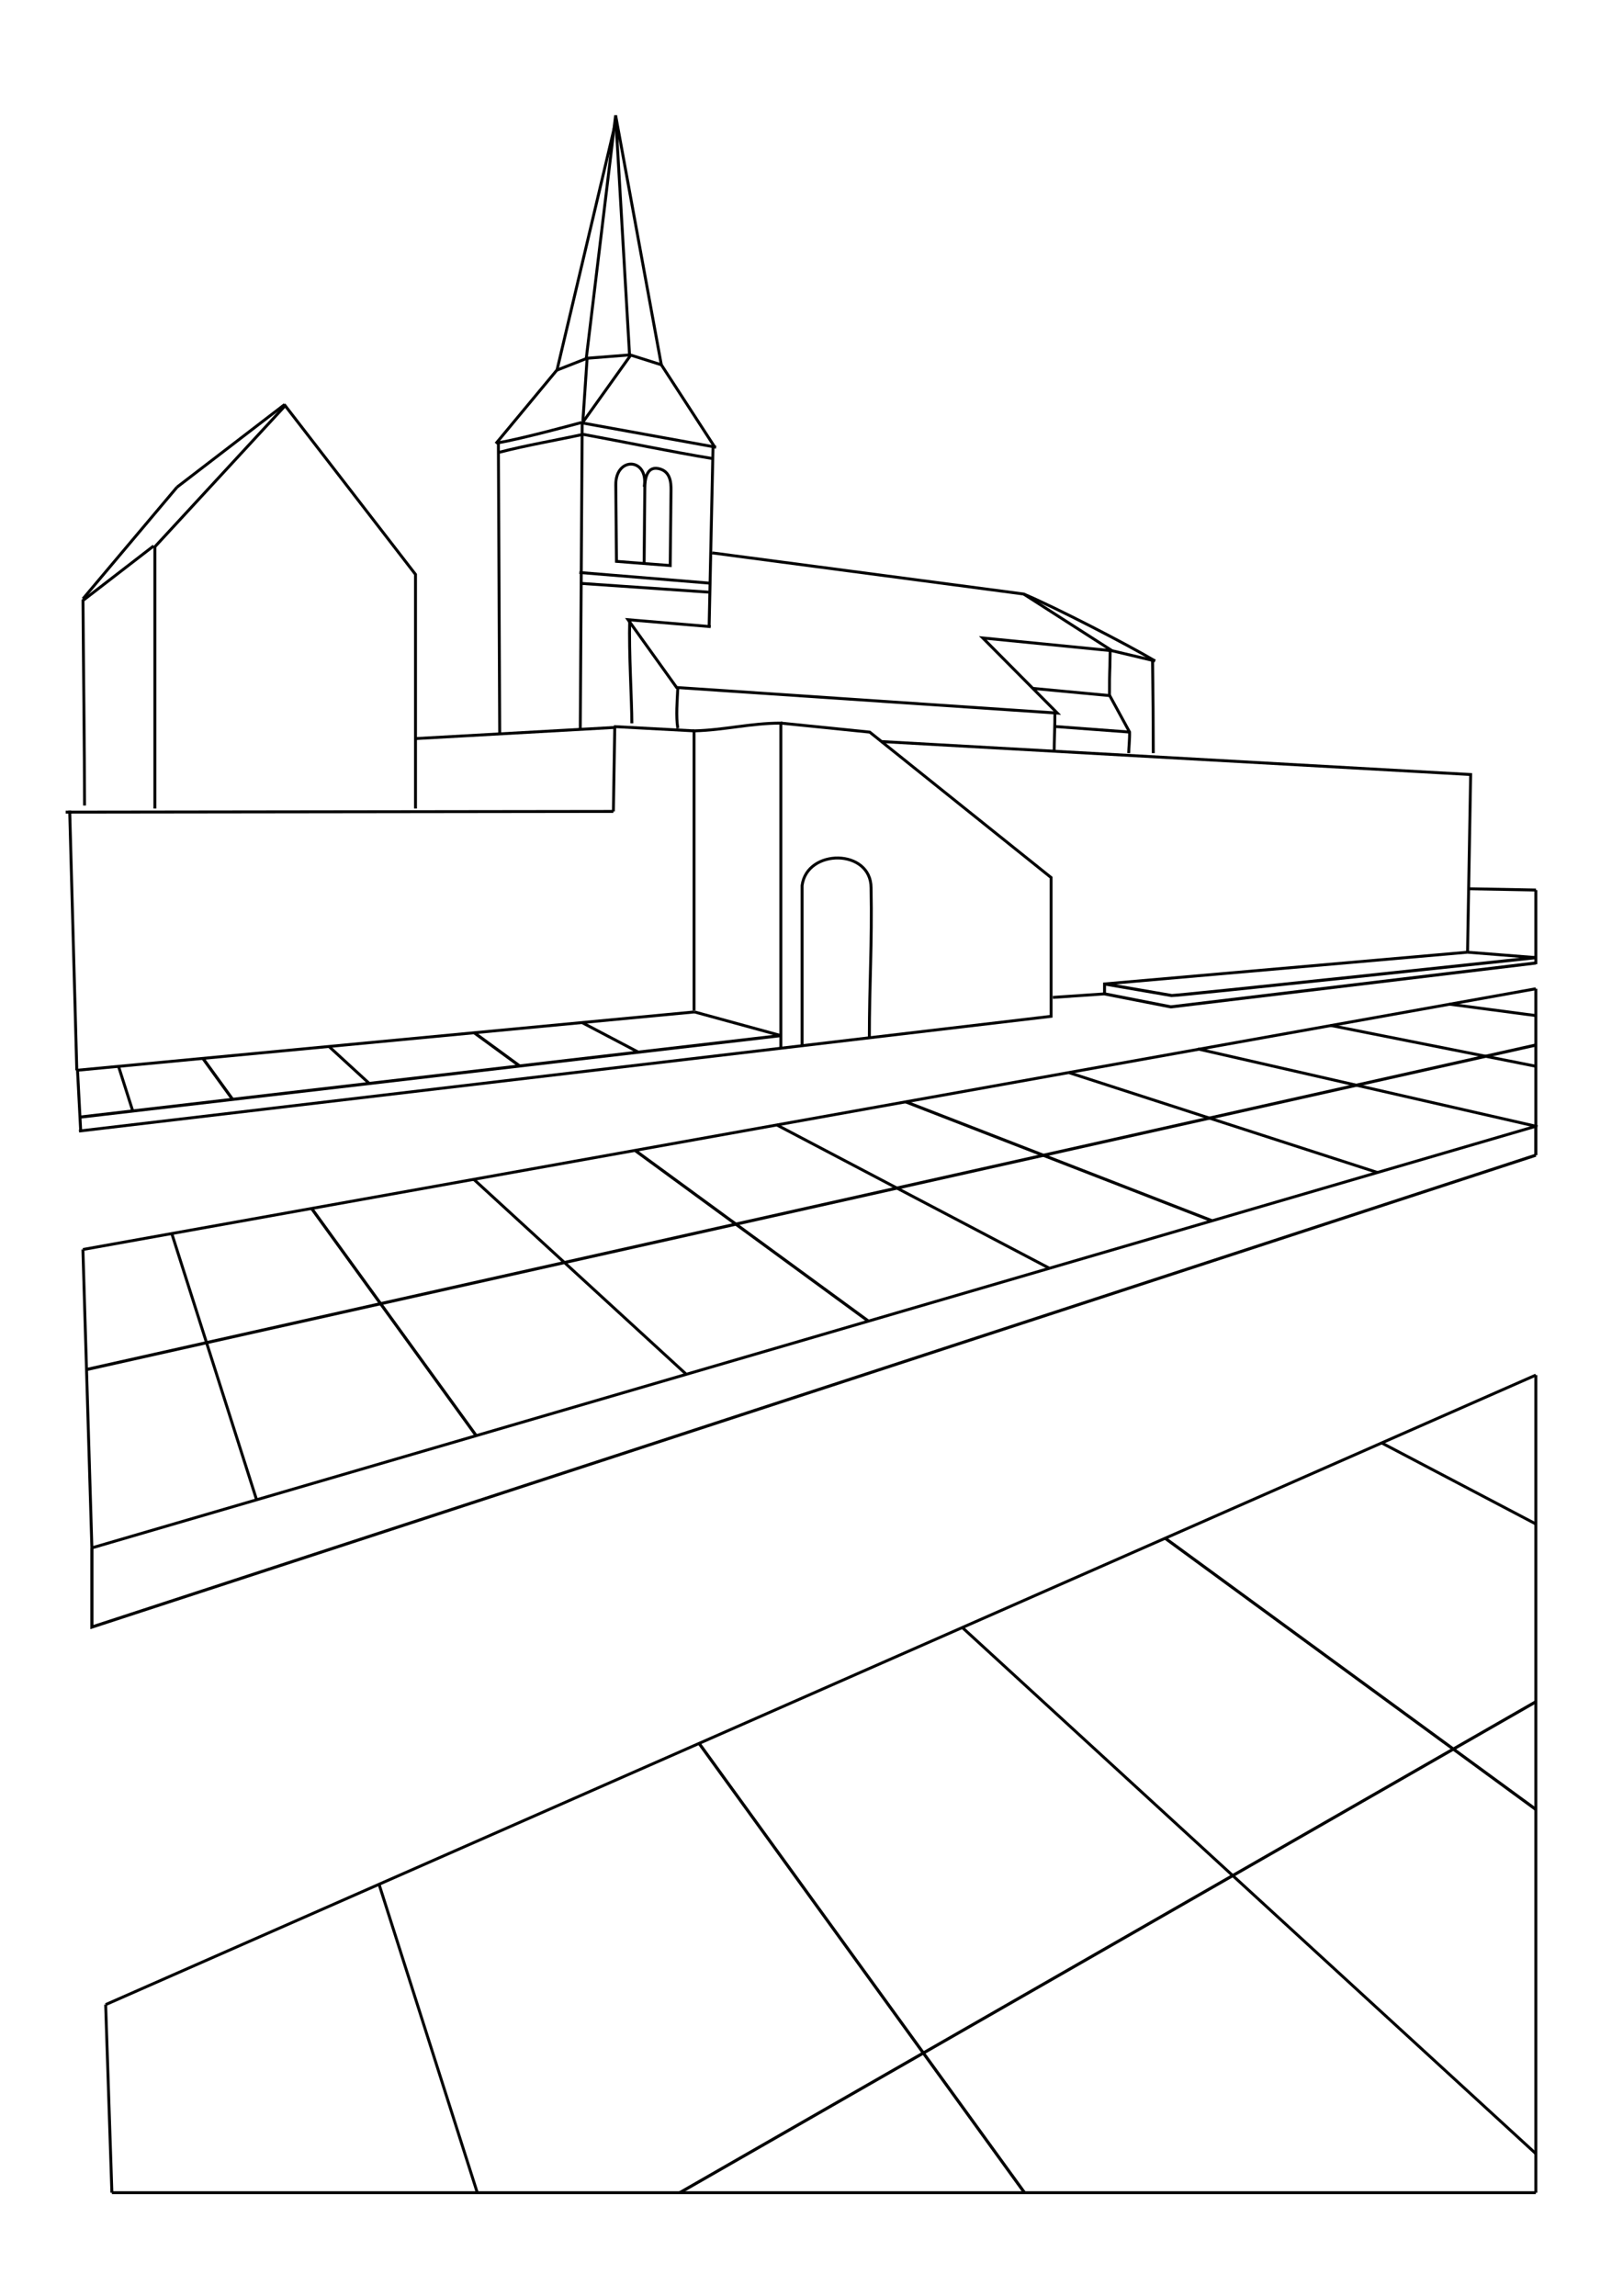 <?xml version="1.0" encoding="UTF-8" standalone="no"?>
<!-- Created with Inkscape (http://www.inkscape.org/) -->

<svg
   width="210mm"
   height="297mm"
   viewBox="0 0 210 297"
   version="1.1"
   id="svg1"
   xmlns="http://www.w3.org/2000/svg"
   xmlns:svg="http://www.w3.org/2000/svg"
   xmlns:rdf="http://www.w3.org/1999/02/22-rdf-syntax-ns#"
   xmlns:cc="http://creativecommons.org/ns#"
   xmlns:dc="http://purl.org/dc/elements/1.1/">
  <defs
     id="defs1" />
  <g
     id="layer1">
    <path
       style="fill:none;stroke:#000000;stroke-width:0.377;paint-order:markers stroke fill"
       d="m 75.083,94.355 0.245,-39.613 6.286,-8.804 3.955,1.253 6.871,10.579"
       id="path1" />
    <path
       style="fill:none;stroke:#000000;stroke-width:0.377;paint-order:markers stroke fill"
       d="m 75.418,54.477 0.55,-8.132 5.49,-0.429 -1.803,-30.993 5.913,32.268"
       id="path2" />
    <path
       style="fill:none;stroke:#000000;stroke-width:0.377;paint-order:markers stroke fill"
       d="m 79.655,14.923 -3.81,31.544"
       id="path3" />
    <path
       style="fill:none;stroke:#000000;stroke-width:0.377;paint-order:markers stroke fill"
       d="M 79.571,16.151 72.042,47.997"
       id="path4" />
    <path
       style="fill:none;stroke:#000000;stroke-width:0.377;paint-order:markers stroke fill"
       d="m 75.968,46.345 -3.926,1.546 -7.885,9.499"
       id="path5" />
    <path
       style="fill:none;stroke:#000000;stroke-width:0.377;paint-order:markers stroke fill"
       d="M 92.662,57.858 75.153,54.681 c 0,0 -7.627,2.091 -10.667,2.592"
       id="path6" />
    <path
       style="fill:none;stroke:#000000;stroke-width:0.377;paint-order:markers stroke fill"
       d="m 64.486,57.273 0.171,37.665"
       id="path7" />
    <path
       style="fill:none;stroke:#000000;stroke-width:0.377;paint-order:markers stroke fill"
       d="M 92.257,57.855 91.754,81.068"
       id="path8" />
    <path
       style="fill:none;stroke:#000000;stroke-width:0.377;paint-order:markers stroke fill"
       d="m 92.164,71.526 40.285,5.321 c 4.043,1.685 13.41,6.528 17.005,8.66"
       id="path9" />
    <path
       style="fill:none;stroke:#000000;stroke-width:0.377;paint-order:markers stroke fill"
       d="m 64.553,58.523 c 3.492,-0.912 7.618,-1.612 10.868,-2.326"
       id="path10" />
    <path
       style="fill:none;stroke:#000000;stroke-width:0.377;paint-order:markers stroke fill"
       d="m 75.272,56.16 c 5.644,1.03 11.404,2.254 16.993,3.175"
       id="path11" />
    <path
       style="fill:none;stroke:#000000;stroke-width:0.377;paint-order:markers stroke fill"
       d="m 83.342,72.992 0.09,-9.897 c 0.008,-0.878 0.147,-2.791 1.739,-2.482 1.579,0.307 1.664,1.804 1.653,2.82 l -0.106,9.731 -6.952,-0.543 -0.088,-9.903 c -0.033,-3.711 4.29,-3.513 3.679,0.266"
       id="path14" />
    <path
       style="fill:none;stroke:#000000;stroke-width:0.377;paint-order:markers stroke fill"
       d="m 53.761,95.548 25.783,-1.443 -0.128,7.816 -0.05,3.05"
       id="path20" />
    <path
       style="fill:none;stroke:#000000;stroke-width:0.377;paint-order:markers stroke fill"
       d="m 79.432,93.995 10.371,0.555 m 24.204,1.38 76.282,4.268 -0.404,22.987"
       id="path21" />
    <path
       style="fill:none;stroke:#000000;stroke-width:0.377;paint-order:markers stroke fill"
       d="M 101.032,135.604 V 93.547 c -3.937,0 -7.284,0.903 -11.229,1.003 v 36.187"
       id="path22" />
    <path
       style="fill:none;stroke:#000000;stroke-width:0.377;paint-order:markers stroke fill"
       d="M 101.032,133.969 89.86,130.91"
       id="path50" />
    <path
       style="fill:none;stroke:#000000;stroke-width:0.377;paint-order:markers stroke fill"
       d="m 101.032,93.547 11.502,1.165 23.467,18.813 v 17.952 L 10.221,146.32"
       id="path23" />
    <path
       style="fill:none;stroke:#000000;stroke-width:0.377;paint-order:markers stroke fill"
       d="m 79.366,104.971 -70.863,0.091"
       id="path24" />
    <path
       style="fill:none;stroke:#000000;stroke-width:0.377;paint-order:markers stroke fill"
       d="m 89.86,130.91 -79.922,7.549"
       id="path25" />
    <path
       style="fill:none;stroke:#000000;stroke-width:0.377;paint-order:markers stroke fill"
       d="m 136.226,129.031 6.69,-0.457 v -1.286 l 46.97,-4.104"
       id="path26" />
    <path
       style="fill:none;stroke:#000000;stroke-width:0.377;paint-order:markers stroke fill"
       d="M 198.72,177.889 13.671,259.329"
       id="path27" />
    <path
       style="fill:none;stroke:#000000;stroke-width:0.377;paint-order:markers stroke fill"
       d="M 10.728,161.642 198.72,127.91"
       id="path28" />
    <path
       style="fill:none;stroke:#000000;stroke-width:0.377;paint-order:markers stroke fill"
       d="M 11.891,200.242 198.72,145.698"
       id="path29" />
    <path
       style="fill:none;stroke:#000000;stroke-width:0.377;paint-order:markers stroke fill"
       d="M 198.72,283.659 H 14.479"
       id="path30" />
    <path
       style="fill:none;stroke:#000000;stroke-width:0.377;paint-order:markers stroke fill"
       d="m 103.783,135.279 v -20.719 c 0.626,-4.823 8.926,-4.781 8.926,0.31 0.139,7.274 -0.224,12.431 -0.224,19.382"
       id="path31" />
    <path
       style="fill:none;stroke:#000000;stroke-width:0.377;paint-order:markers stroke fill"
       d="M 91.961,81.068 81.265,80.169 l 6.283,8.77 49.261,3.31 -9.648,-9.718 16.728,1.653 5.564,1.323"
       id="path32" />
    <path
       style="fill:none;stroke:#000000;stroke-width:0.377;paint-order:markers stroke fill"
       d="m 132.449,76.847 11.441,7.337"
       id="path33" />
    <path
       style="fill:none;stroke:#000000;stroke-width:0.377;paint-order:markers stroke fill"
       d="m 143.647,84.019 c -0.05,4.402 -0.093,1.734 -0.093,5.966"
       id="path34" />
    <path
       style="fill:none;stroke:#000000;stroke-width:0.377;paint-order:markers stroke fill"
       d="m 149.13,85.305 c 0.051,3.813 0.093,8.839 0.093,12.125"
       id="path35" />
    <path
       style="fill:none;stroke:#000000;stroke-width:0.377;paint-order:markers stroke fill"
       d="m 136.492,92.195 c 0.016,1.61 -0.093,3.764 -0.093,5.052"
       id="path36" />
    <path
       style="fill:none;stroke:#000000;stroke-width:0.377;paint-order:markers stroke fill"
       d="m 87.703,88.98 c -0.077,1.661 -0.257,3.709 0,5.236"
       id="path37" />
    <path
       style="fill:none;stroke:#000000;stroke-width:0.377;paint-order:markers stroke fill"
       d="m 81.477,80.253 c -0.118,4.087 0.279,10.474 0.279,13.32"
       id="path38" />
    <path
       style="fill:none;stroke:#000000;stroke-width:0.377;paint-order:markers stroke fill"
       d="m 133.64,89.057 9.948,0.931 2.568,4.716 c 0.027,0.858 -0.114,2.232 -0.114,2.727"
       id="path39" />
    <path
       style="fill:none;stroke:#000000;stroke-width:0.377;paint-order:markers stroke fill"
       d="m 146.157,94.704 -9.794,-0.728"
       id="path40" />
    <path
       style="fill:none;stroke:#000000;stroke-width:0.377;paint-order:markers stroke fill"
       d="m 189.886,123.185 8.835,0.697"
       id="path41" />
    <path
       style="fill:none;stroke:#000000;stroke-width:0.377;paint-order:markers stroke fill"
       d="m 190.03,114.976 8.713,0.164"
       id="path42" />
    <path
       style="fill:none;stroke:#000000;stroke-width:0.377;paint-order:markers stroke fill"
       d="M 53.761,104.599 V 74.308 L 36.9,52.482 20.038,70.736 v 33.863"
       id="path43" />
    <path
       style="fill:none;stroke:#000000;stroke-width:0.377;paint-order:markers stroke fill"
       d="m 19.882,70.626 -9.144,7.055 c 0.042,7.436 0.201,19.564 0.201,26.522"
       id="path44" />
    <path
       style="fill:none;stroke:#000000;stroke-width:0.377;paint-order:markers stroke fill"
       d="m 74.967,74.061 16.837,1.377"
       id="path46" />
    <path
       style="fill:none;stroke:#000000;stroke-width:0.377;paint-order:markers stroke fill"
       d="M 75.247,75.476 91.711,76.607"
       id="path47" />
    <path
       style="fill:none;stroke:#000000;stroke-width:0.377;paint-order:markers stroke fill"
       d="M 10.738,77.461 22.905,63.02"
       id="path48" />
    <path
       style="fill:none;stroke:#000000;stroke-width:0.377;paint-order:markers stroke fill"
       d="M 36.833,52.328 22.905,63.02"
       id="path49" />
    <path
       style="fill:none;stroke:#000000;stroke-width:0.377;paint-order:markers stroke fill"
       d="m 138.282,138.754 39.947,12.926"
       id="path51" />
    <path
       style="fill:none;stroke:#000000;stroke-width:0.377;paint-order:markers stroke fill"
       d="m 75.31,132.284 7.285,3.829 m 17.918,9.418 35.274,18.54 m 42.989,22.595 19.944,10.483"
       id="path52" />
    <path
       style="fill:none;stroke:#000000;stroke-width:0.377;paint-order:markers stroke fill"
       d="m 42.562,135.378 5.217,4.785 m 13.523,12.404 27.499,25.222 m 35.715,32.758 74.205,68.06"
       id="path53" />
    <path
       style="fill:none;stroke:#000000;stroke-width:0.377;paint-order:markers stroke fill"
       d="m 15.336,137.949 1.839,5.774 m 5.051,15.855 10.973,34.443 m 15.846,49.739 12.711,39.898"
       id="path54" />
    <path
       style="fill:none;stroke:#000000;stroke-width:0.377;paint-order:markers stroke fill"
       d="m 154.995,135.7 43.946,10.048"
       id="path55" />
    <path
       style="fill:none;stroke:#000000;stroke-width:0.377;paint-order:markers stroke fill"
       d="m 172.126,132.648 26.595,5.29"
       id="path56" />
    <path
       style="fill:none;stroke:#000000;stroke-width:0.377;paint-order:markers stroke fill"
       d="m 187.525,129.904 11.195,1.479"
       id="path57" />
    <path
       style="fill:none;stroke:#000000;stroke-width:0.377;paint-order:markers stroke fill"
       d="m 198.72,115.14 0,9.592 m 0,3.178 v 17.788 m 0,32.191 v 105.77"
       id="path58" />
    <path
       style="fill:none;stroke:#000000;stroke-width:0.377;paint-order:markers stroke fill"
       d="m 9.017,104.869 0.921,33.59 m 0.091,-0.009 0.413,7.844 m 0.285,15.347 1.163,38.601 m 1.78,59.086 0.808,24.33"
       id="path59" />
    <path
       style="fill:none;stroke:#000000;stroke-width:0.4;paint-order:markers stroke fill"
       d="m 11.195,177.172 187.525,-41.98"
       id="path60" />
    <path
       style="fill:none;stroke:#000000;stroke-width:0.4;paint-order:markers stroke fill"
       d="m 26.254,136.918 3.841,5.302 m 10.224,14.112 21.295,29.394 m 28.841,39.81 42.107,58.122"
       id="path61" />
    <path
       style="fill:none;stroke:#000000;stroke-width:0.4;paint-order:markers stroke fill"
       d="M 61.361,133.602 67.236,137.9 m 14.932,10.923 30.195,22.087 m 38.397,28.086 47.96,35.082"
       id="path62" />
    <path
       style="fill:none;stroke:#000000;stroke-width:0.4;paint-order:markers stroke fill"
       d="m 117.187,142.539 39.641,15.389"
       id="path63" />
    <path
       style="fill:none;stroke:#000000;stroke-width:0.4;paint-order:markers stroke fill"
       d="M 198.72,220.152 87.958,283.659"
       id="path64" />
    <path
       style="fill:none;stroke:#000000;stroke-width:0.4;paint-order:markers stroke fill"
       d="M 101.032,133.969 10.349,144.517"
       id="path65" />
    <path
       style="fill:none;stroke:#000000;stroke-width:0.4;paint-order:markers stroke fill"
       d="m 142.916,127.289 8.68,1.498 c 0.464,0.08 47.125,-4.904 47.125,-4.904"
       id="path66" />
    <path
       style="fill:none;stroke:#000000;stroke-width:0.4;paint-order:markers stroke fill"
       d="m 11.891,200.242 v 10.244 l 186.83,-61.046"
       id="path67" />
    <path
       style="fill:none;stroke:#000000;stroke-width:0.4;paint-order:markers stroke fill"
       d="m 198.72,145.698 v 3.743"
       id="path68" />
    <path
       style="fill:none;stroke:#000000;stroke-width:0.4;paint-order:markers stroke fill"
       d="m 142.916,128.575 8.577,1.681 47.228,-5.676"
       id="path69" />
  </g>
</svg>
